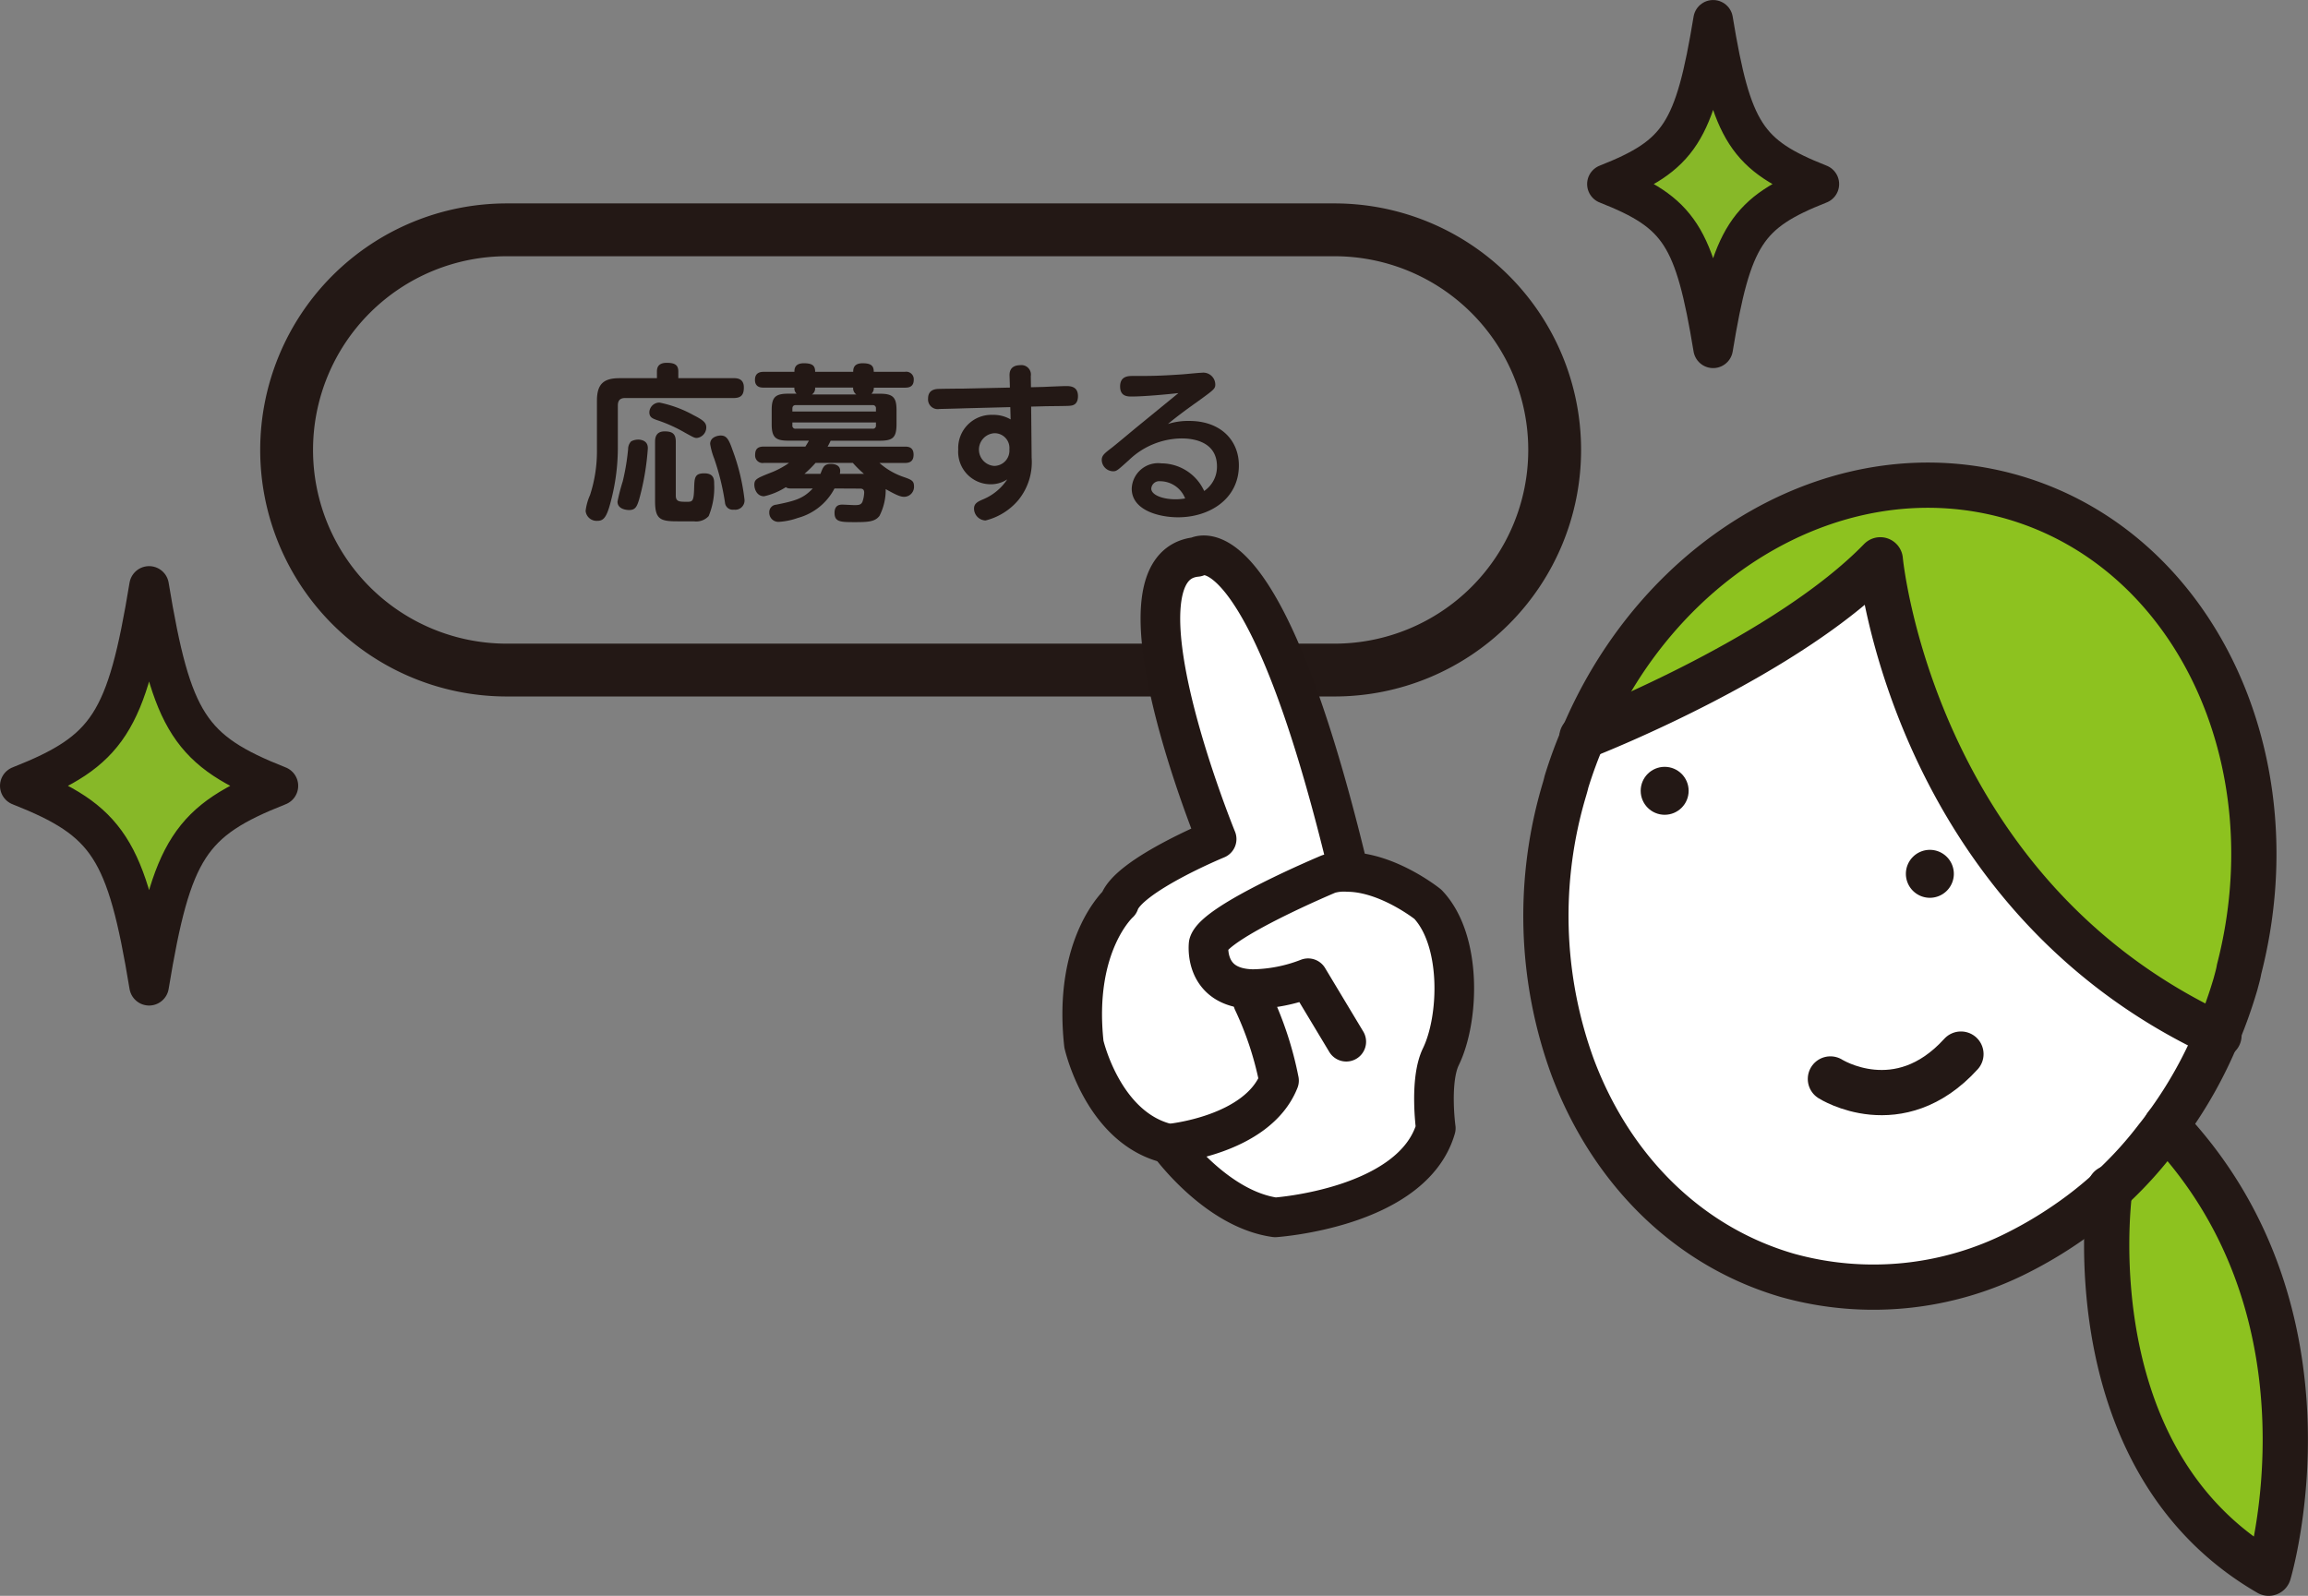 <svg xmlns="http://www.w3.org/2000/svg" width="209.678" height="144.998" viewBox="0 0 209.678 144.998">
  <rect x="0" y="0" width="209.678" height="144.998" fill="#808080" stroke="none"/>
  <g id="グループ_2046" data-name="グループ 2046" transform="translate(-33.587 -278.098)">
    <path id="パス_7647" data-name="パス 7647" d="M154.826,338.98a20,20,0,0,0,0-40h-75.2a20,20,0,0,0,0,40Z" fill="none" stroke="#231815" stroke-linecap="round" stroke-linejoin="round" stroke-width="4.8"/>
    <g id="グループ_2039" data-name="グループ 2039">
      <path id="パス_7648" data-name="パス 7648" d="M93.268,311.845c0-.505.275-.781.887-.781.674,0,1.056.153,1.056.781v.612h5.02c.291,0,.934.016.934.842,0,.642-.215.964-.934.964H90.375c-.429,0-.658.2-.658.673v3.826a19.033,19.033,0,0,1-.6,4.745c-.4,1.622-.7,1.913-1.255,1.913a1,1,0,0,1-1.072-.9,4.9,4.9,0,0,1,.4-1.44,12.824,12.824,0,0,0,.628-4.1v-4.469c0-1.546.627-2.051,2.051-2.051h3.4Zm-.827,7.009a23.471,23.471,0,0,1-.78,4.591c-.2.659-.337.995-.919.995-.168,0-1.056-.045-1.056-.764a17.031,17.031,0,0,1,.475-1.838,20.279,20.279,0,0,0,.489-2.938,1.014,1.014,0,0,1,.276-.7,1.366,1.366,0,0,1,.781-.153C92.441,318.15,92.441,318.655,92.441,318.854Zm3.382-1.438a13.511,13.511,0,0,0-2.6-1.164c-.322-.122-.643-.229-.643-.689a.914.914,0,0,1,.918-.887,10.739,10.739,0,0,1,3.076,1.133c.9.459,1.178.688,1.178,1.132a.966.966,0,0,1-.856.95C96.68,317.891,96.6,317.844,95.823,317.416Zm-.842,5.708c0,.566.337.566,1.011.566.505,0,.627-.014.658-1.286.03-.886.046-1.3.918-1.3.9,0,.9.582.9.964a6.772,6.772,0,0,1-.5,2.923,1.534,1.534,0,0,1-1.332.475H95.15c-1.561,0-2.051-.169-2.051-1.821v-5.418c0-.383.092-.934.872-.934.689,0,1.01.215,1.01.934Zm5.158-4.132a19,19,0,0,1,1.087,4.515.846.846,0,0,1-.964.9.71.71,0,0,1-.811-.642,22.378,22.378,0,0,0-.98-4,6.254,6.254,0,0,1-.367-1.331c0-.628.688-.765.964-.765C99.573,317.676,99.787,317.967,100.139,318.992Z" fill="#231815"/>
      <path id="パス_7649" data-name="パス 7649" d="M109.4,322.481a5.32,5.32,0,0,1-3.337,2.679,6.179,6.179,0,0,1-1.7.352.825.825,0,0,1-.888-.858.678.678,0,0,1,.627-.7c1.761-.352,2.465-.566,3.322-1.47H105.5c-.337,0-.414-.045-.521-.122a6.181,6.181,0,0,1-1.974.827c-.674,0-.888-.674-.888-1.041,0-.52.245-.612,1.683-1.178a7.667,7.667,0,0,0,1.47-.812h-2.281a.681.681,0,0,1-.8-.719c0-.567.261-.766.8-.766h3.765c.077-.122.138-.214.322-.535h-1.806c-1.133,0-1.577-.2-1.577-1.485v-1.3c0-1.133.307-1.485,1.485-1.485h.781a.639.639,0,0,1-.2-.551h-2.785c-.214,0-.8,0-.8-.7,0-.687.521-.734.8-.734h2.785c0-.229,0-.78.858-.78.811,0,1.025.245,1.025.78H111.1c0-.229,0-.78.857-.78.8,0,1.01.26,1.01.78H115.8a.681.681,0,0,1,.8.72c0,.673-.49.719-.8.719h-2.831a.68.68,0,0,1-.214.551h.826c1.163,0,1.454.383,1.454,1.485v1.269c0,1.272-.367,1.516-1.561,1.516h-4.423c-.168.351-.214.428-.276.535h7.01c.276,0,.8.016.8.735,0,.673-.444.75-.8.75h-2.3a6.39,6.39,0,0,0,2.189,1.271c.689.244.949.336.949.842a.907.907,0,0,1-.888.963c-.321,0-.658-.122-1.683-.7a5.2,5.2,0,0,1-.567,2.434c-.4.519-.994.566-2.2.566-1.316,0-1.882,0-1.882-.841,0-.75.52-.75.719-.75.184,0,.934.045,1.087.045.413,0,.582-.03.719-.276a2.741,2.741,0,0,0,.169-.871c0-.353-.261-.353-.383-.353Zm-3.826-6.994h7.591v-.26a.279.279,0,0,0-.306-.321h-6.979c-.214,0-.306.121-.306.321Zm0,.995v.26a.269.269,0,0,0,.306.307h6.979a.269.269,0,0,0,.306-.307v-.26Zm6.5,4.668a9.928,9.928,0,0,1-1.01-.995h-3.382a10.549,10.549,0,0,1-1.01.995h1.454c.244-.643.352-.9.949-.9.107,0,.841,0,.841.628a1.544,1.544,0,0,1-.03.275Zm-.688-7.209a.687.687,0,0,1-.291-.627h-3.459a.647.647,0,0,1-.291.627Z" fill="#231815"/>
      <path id="パス_7650" data-name="パス 7650" d="M127.31,319.681a5.457,5.457,0,0,1-1.209,3.856,5.688,5.688,0,0,1-2.985,1.852,1.089,1.089,0,0,1-1.04-1.086c0-.475.382-.643.8-.826a4.868,4.868,0,0,0,2.219-1.823,2.711,2.711,0,0,1-1.546.445,2.951,2.951,0,0,1-2.908-3.154,3.016,3.016,0,0,1,3.137-3.152,3.073,3.073,0,0,1,1.623.414l-.031-1.117-4.116.106c-.368.016-2.22.062-2.312.062a.882.882,0,0,1-1.041-.949c0-.567.322-.842.9-.872.367-.016,1.989-.031,2.326-.031l4.208-.092-.03-1.025c-.015-.291-.015-.995.964-1.011a.861.861,0,0,1,.964.995l.016,1.01,1.178-.03c.322-.016,1.73-.077,2.02-.077.413,0,1.072.047,1.072.918,0,.812-.536.857-.75.873-.307.031-1.975.031-2.342.046l-1.163.03Zm-3.4-2.22a1.489,1.489,0,0,0-.015,2.97,1.39,1.39,0,0,0,1.393-1.5A1.342,1.342,0,0,0,123.912,317.461Z" fill="#231815"/>
      <path id="パス_7651" data-name="パス 7651" d="M136.418,314.125c-.4,0-1.071,0-1.071-.918,0-.949.766-.949,1.164-.949,1.668,0,2.31,0,4.377-.138.3-.015,1.606-.153,1.867-.153a1.088,1.088,0,0,1,1.239,1.072c0,.382-.152.489-1.5,1.469-.948.674-1.9,1.361-2.8,2.111a6.144,6.144,0,0,1,1.928-.275c2.877,0,4.515,1.775,4.515,4.041,0,3.06-2.678,4.714-5.525,4.714-1.714,0-4.209-.628-4.209-2.6a2.4,2.4,0,0,1,2.694-2.3,4.293,4.293,0,0,1,3.887,2.51,2.659,2.659,0,0,0,1.163-2.234c0-2.541-2.739-2.541-3.244-2.541a6.994,6.994,0,0,0-4.744,1.959c-1.087.98-1.133,1.025-1.47,1.025a1.053,1.053,0,0,1-1.01-1.025c0-.414.26-.612.857-1.071.383-.291,2.005-1.653,2.342-1.929,1.071-.872,1.347-1.1,3.765-3.077C139.51,313.941,137.49,314.125,136.418,314.125Zm2.572,7.7a.719.719,0,0,0-.811.673c0,.567,1.025.965,2.188.965a5.009,5.009,0,0,0,.888-.076A2.456,2.456,0,0,0,138.99,321.823Z" fill="#231815"/>
    </g>
    <g id="グループ_2040" data-name="グループ 2040">
      <path id="パス_7652" data-name="パス 7652" d="M164.483,374.121c-1.046,2.169-.457,6.487-.457,6.487-2.1,7.266-14.59,8.1-14.59,8.1-5.4-.755-9.664-6.693-9.664-6.693s8.018-.71,10.012-5.737a30.571,30.571,0,0,0-2.36-7.177l-.012-1.132c-4.529-.07-4.022-4.092-4.022-4.092.547-2.032,10.913-6.373,10.913-6.373a4.943,4.943,0,0,1,1.743-.18c3.655.041,7.257,2.934,7.257,2.934C166.411,363.526,166.164,370.672,164.483,374.121Z" fill="#fff"/>
      <path id="パス_7653" data-name="パス 7653" d="M156.053,357.023l-.007.3a4.943,4.943,0,0,0-1.743.18s-10.366,4.341-10.913,6.373c0,0-.507,4.022,4.022,4.092l.012,1.132a30.571,30.571,0,0,1,2.36,7.177c-1.994,5.027-10.012,5.737-10.012,5.737-5.984-1.343-7.714-9.051-7.714-9.051-1-9.074,3.2-12.825,3.2-12.825.809-2.492,8.858-5.809,8.858-5.809S133.945,329.5,142.3,328.7C142.3,328.7,148.306,324.8,156.053,357.023Z" fill="#fff"/>
    </g>
    <g id="グループ_2041" data-name="グループ 2041">
      <path id="パス_7654" data-name="パス 7654" d="M156.053,357.023C148.306,324.8,142.3,328.7,142.3,328.7c-8.352.8,1.816,25.635,1.816,25.635s-8.049,3.317-8.858,5.809c0,0-4.2,3.751-3.2,12.825,0,0,1.73,7.708,7.714,9.051,0,0,8.018-.71,10.012-5.737a30.571,30.571,0,0,0-2.36-7.177" fill="none" stroke="#221714" stroke-linecap="round" stroke-linejoin="round" stroke-width="3.6"/>
      <path id="パス_7655" data-name="パス 7655" d="M139.772,382.015s4.26,5.938,9.664,6.693c0,0,12.494-.834,14.59-8.1,0,0-.589-4.318.457-6.487,1.681-3.449,1.928-10.6-1.18-13.863,0,0-3.6-2.893-7.257-2.934a4.943,4.943,0,0,0-1.743.18s-10.366,4.341-10.913,6.373c0,0-.507,4.022,4.022,4.092a14.361,14.361,0,0,0,5.014-.989l3.467,5.768" fill="none" stroke="#221714" stroke-linecap="round" stroke-linejoin="round" stroke-width="3.6"/>
    </g>
    <path id="パス_7656" data-name="パス 7656" d="M47.132,331.337c-2.043,12.427-3.711,14.995-11.745,18.162,8.034,3.168,9.7,5.732,11.745,18.162,2.049-12.43,3.711-14.994,11.746-18.162C50.843,346.332,49.181,343.764,47.132,331.337Z" fill="#87b828" stroke="#221714" stroke-linecap="round" stroke-linejoin="round" stroke-width="3.6"/>
    <path id="パス_7657" data-name="パス 7657" d="M189.222,279.9c-1.684,10.213-3.042,12.323-9.647,14.923,6.6,2.6,7.963,4.71,9.647,14.921,1.684-10.211,3.048-12.319,9.647-14.921C192.27,292.221,190.906,290.111,189.222,279.9Z" fill="#87b828" stroke="#221714" stroke-linecap="round" stroke-linejoin="round" stroke-width="3.6"/>
    <g id="グループ_2044" data-name="グループ 2044">
      <g id="グループ_2042" data-name="グループ 2042">
        <path id="パス_7658" data-name="パス 7658" d="M225.256,386.184a35.949,35.949,0,0,1-3.908,3.1,37.663,37.663,0,0,1-4.382,2.6,29.015,29.015,0,0,1-20.987,2.1c-9.24-2.688-16.13-9.827-19.541-18.976a40.083,40.083,0,0,1-.723-25.188c.068-.226.136-.475.181-.678a40.355,40.355,0,0,1,1.514-4.112c1.513-.587,18.614-7.432,26.995-16.061,0,0,2.8,30.135,30.633,43.147a39.242,39.242,0,0,1-4.654,8.269c-.271.384-.542.745-.835,1.106A35.608,35.608,0,0,1,225.256,386.184Z" fill="#fff"/>
        <path id="パス_7659" data-name="パス 7659" d="M230.384,380.379c16.356,17.214,9.308,40.662,9.308,40.662-17.214-9.962-14.707-32.733-14.436-34.857a35.608,35.608,0,0,0,4.293-4.7C229.842,381.124,230.113,380.763,230.384,380.379Z" fill="#8dc21f"/>
        <path id="パス_7660" data-name="パス 7660" d="M216.446,323.27c16.468,4.766,25.482,23.788,20.557,42.9-.067.429-.2.859-.316,1.31a42.946,42.946,0,0,1-1.649,4.631C207.206,359.1,204.4,328.963,204.4,328.963c-8.381,8.629-25.482,15.474-26.995,16.061C184.435,328.375,201.017,318.819,216.446,323.27Z" fill="#8dc21f"/>
      </g>
      <g id="グループ_2043" data-name="グループ 2043">
        <path id="パス_7661" data-name="パス 7661" d="M177.41,345.024c7.025-16.649,23.607-26.2,39.036-21.754,16.468,4.766,25.482,23.788,20.557,42.9-.067.429-.2.859-.316,1.31a42.946,42.946,0,0,1-1.649,4.631,39.242,39.242,0,0,1-4.654,8.269c-.271.384-.542.745-.835,1.106a35.355,35.355,0,0,1-8.2,7.794,37.663,37.663,0,0,1-4.382,2.6,29.015,29.015,0,0,1-20.987,2.1c-9.24-2.688-16.13-9.827-19.541-18.976a40.083,40.083,0,0,1-.723-25.188c.068-.226.136-.475.181-.678A40.355,40.355,0,0,1,177.41,345.024Z" fill="none" stroke="#231815" stroke-linecap="round" stroke-linejoin="round" stroke-width="4.11"/>
        <path id="パス_7662" data-name="パス 7662" d="M177.3,345.07a.923.923,0,0,1,.113-.046c1.513-.587,18.614-7.432,26.995-16.061,0,0,2.8,30.135,30.633,43.147l.136.068" fill="none" stroke="#231815" stroke-linecap="round" stroke-linejoin="round" stroke-width="4.11"/>
        <path id="パス_7663" data-name="パス 7663" d="M225.279,386.026a.929.929,0,0,1-.023.158c-.271,2.124-2.778,24.9,14.436,34.857,0,0,7.048-23.448-9.308-40.662" fill="none" stroke="#231815" stroke-linecap="round" stroke-linejoin="round" stroke-width="4.11"/>
      </g>
    </g>
    <g id="グループ_2045" data-name="グループ 2045">
      <circle id="楕円形_803" data-name="楕円形 803" cx="2.178" cy="2.178" r="2.178" transform="translate(182.641 347.773)" fill="#231815"/>
      <path id="パス_7664" data-name="パス 7664" d="M211.09,357.494a2.178,2.178,0,1,1-2.178-2.178A2.179,2.179,0,0,1,211.09,357.494Z" fill="#231815"/>
    </g>
    <path id="パス_7665" data-name="パス 7665" d="M199.876,376.132s6.212,3.953,11.86-2.26" fill="none" stroke="#231815" stroke-linecap="round" stroke-linejoin="round" stroke-width="4.11"/>
  </g>
</svg>
